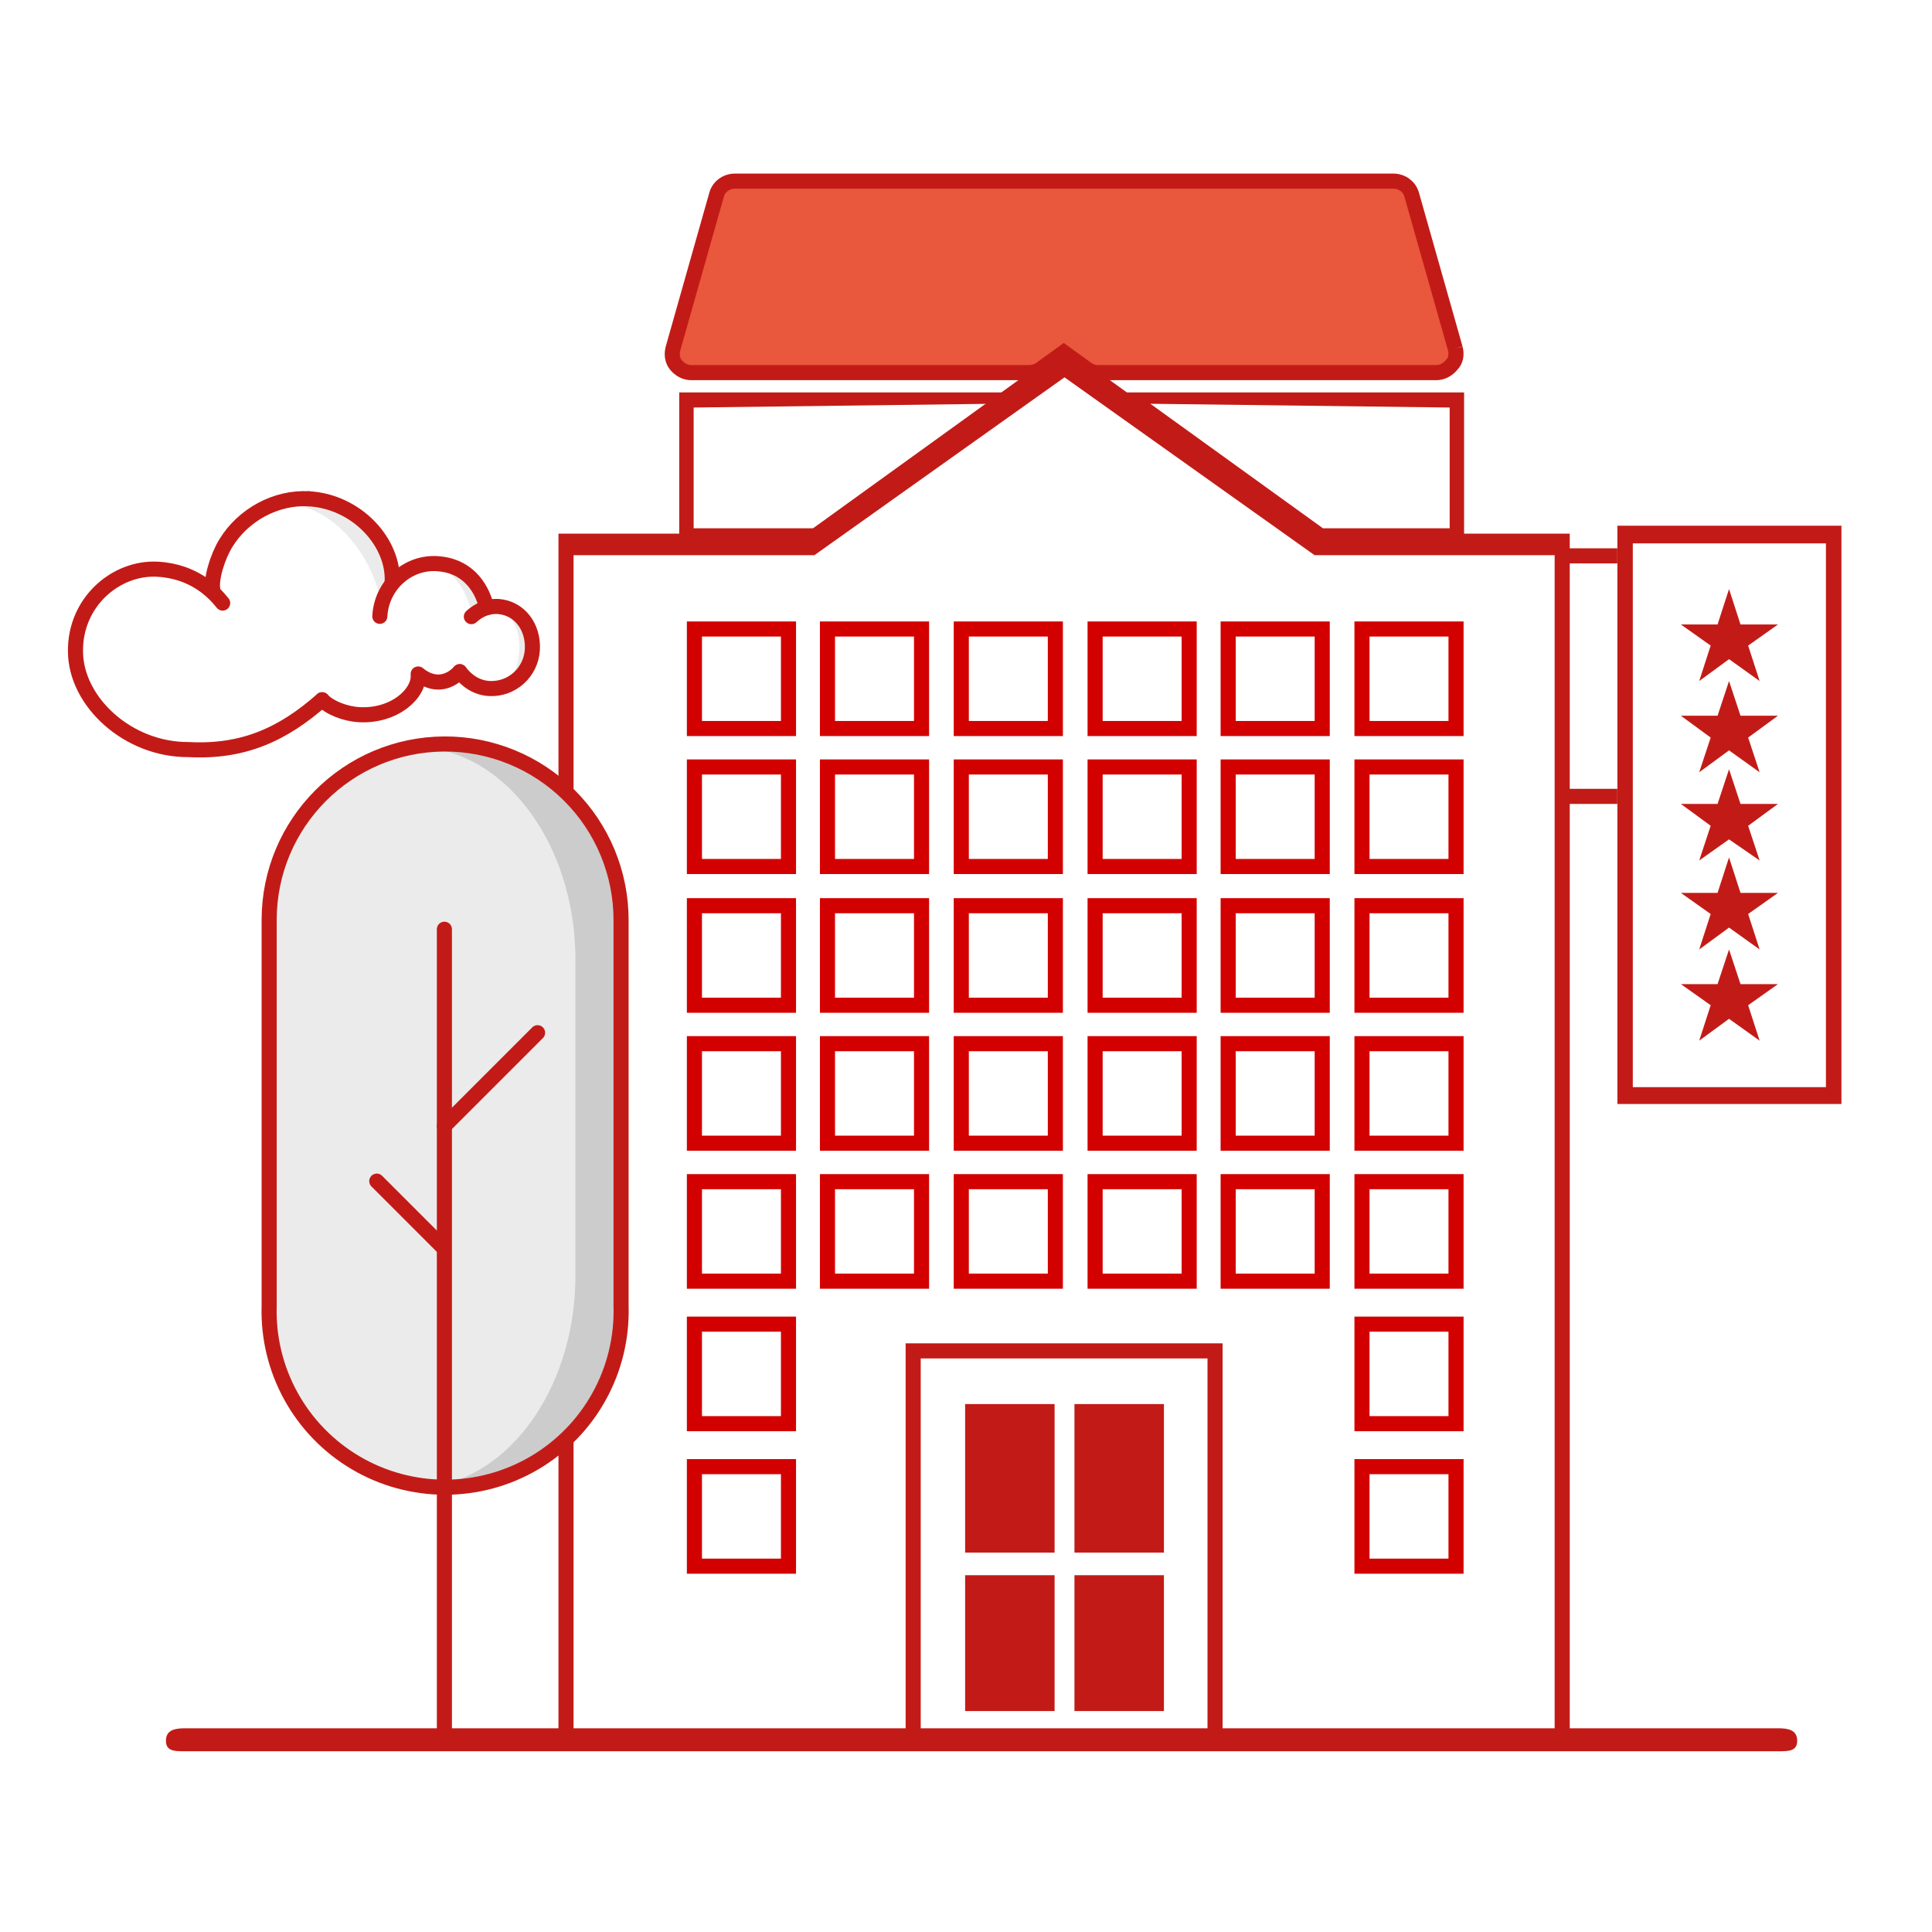 <?xml version="1.0" encoding="UTF-8"?>
<svg width="128px" height="128px" viewBox="0 0 128 128" version="1.1" xmlns="http://www.w3.org/2000/svg" xmlns:xlink="http://www.w3.org/1999/xlink">
    <title>Arranging overnight accommodation in case your car breaks down 100 kms away from your residence. Cost will be borne by you as per specified limits.</title>
    <g id="Page-1" stroke="none" stroke-width="1" fill="none" fill-rule="evenodd">
        <g id="1" transform="translate(-1659, -14523)">
            <g id="Arranging-overnight-accommodation-in-case-your-car-breaks-down-100-kms-away-from-your-residence.-Cost-will-be-borne-by-you-as-per-specified-limits." transform="translate(1659, 14523)">
                <g id="Understand-the-loss-to-your-damaged-car-and-finalise-your-claim-on-the-spot-Copy" fill="#FFFFFF">
                    <polygon id="Fill-1" points="0 128 128 128 128 0 0 0"></polygon>
                </g>
                <g id="Group-180" transform="translate(5, 12)">
                    <g id="Group-179" transform="translate(0, 21)">
                        <path d="M15.131,0.029 C11.427,-0.395 8.807,3.961 9.115,6.171 C8.645,5.496 7.601,4.79 5.43,4.712 C2.738,4.77 0.466,7.037 0.476,9.5 C0.295,12.882 3.494,15.813 8.521,16.204" id="Fill-29" fill="#EBEBEB"></path>
                        <path d="M8.521,16.204 C11.049,16.366 14.378,14.977 16.341,13.361 C19.28,15.462 22.233,14.257 22.627,11.605 C23.605,12.238 24.491,12.147 25.311,11.543 C25.786,12.156 26.52,12.568 27.361,12.614 C28.887,12.695 30.189,11.54 30.27,10.034 C30.35,8.528 29.179,7.241 27.653,7.159 C27.445,7.148 27.363,7.142 27.166,7.175 L27.164,7.179 C26.805,5.621 25.466,4.423 23.804,4.334 C22.678,4.302 21.671,4.7 20.79,5.557 C20.944,2.68 18.394,0.402 15.131,0.029" id="Fill-31" fill="#EBEBEB"></path>
                        <path d="M0.005,9.855 C0.377,14.401 2.925,16.307 7.499,16.661 C9.976,16.821 14.416,14.979 16.341,13.361 C19.219,15.46 22.278,14.144 22.668,11.491 C23.626,12.123 24.494,12.031 25.299,11.426 C25.764,12.039 26.483,12.45 27.308,12.494 C28.803,12.574 29.331,11.509 29.411,10.003 C29.474,8.82 28.933,7.365 27.438,7.285 C27.052,7.281 26.648,7.521 26.322,7.873 C25.972,6.315 25.171,4.594 23.305,4.396 C21.631,4.396 20.491,6.666 20.256,7.851 C20.41,4.975 17.597,0.605 14.158,0.421 C11.39,0.351 8.81,3.986 9.114,6.17 C8.607,5.815 6.971,4.722 5.43,4.712 C3.07,4.676 0.133,7.462 0.005,9.855" id="Fill-33" fill="#FFFFFF"></path>
                        <path d="M9.752,6.955 C9.206,6.273 7.895,4.844 5.43,4.712 C2.679,4.565 -0.047,6.89 0.001,10.17 C0.021,13.494 3.48,16.691 7.499,16.661 C11.088,16.853 13.723,15.673 16.341,13.361" id="Stroke-35" stroke="#C21B17" stroke-linecap="round" stroke-linejoin="round"></path>
                        <path d="M26.229,7.854 C26.46,7.659 27.033,7.129 28.019,7.182 C29.415,7.291 30.35,8.528 30.27,10.034 C30.189,11.54 28.911,12.696 27.417,12.616 C26.59,12.572 25.922,12.115 25.457,11.501" id="Stroke-37" stroke="#C21B17" stroke-linecap="round" stroke-linejoin="round"></path>
                        <path d="M25.457,11.501 C24.782,12.248 23.732,12.507 22.706,11.653 C22.826,12.958 21.104,14.474 18.81,14.349 C17.895,14.305 16.827,13.892 16.341,13.36" id="Stroke-39" stroke="#C21B17" stroke-linecap="round" stroke-linejoin="round"></path>
                        <path d="M20.164,7.833 C20.272,5.799 21.962,4.236 23.938,4.342 C25.835,4.443 26.874,5.737 27.247,7.26" id="Stroke-41" stroke="#C21B17" stroke-linecap="round" stroke-linejoin="round"></path>
                        <path d="M15.441,0.045 C13.275,-0.07 11.111,1.109 9.964,2.984 C9.409,3.892 8.93,5.421 9.115,6.17" id="Stroke-43" stroke="#C21B17" stroke-linecap="round" stroke-linejoin="round"></path>
                        <path d="M20.982,5.567 C21.122,2.962 18.655,0.217 15.441,0.045" id="Stroke-45" stroke="#C21B17" stroke-linecap="round" stroke-linejoin="round"></path>
                    </g>
                    <path d="M40.956,23 L49.351,23 L60.787,14.751 L40.956,15 L40.956,23 Z M49.613,24 L40,24 L40,14 L63,14 L49.613,24 Z" id="Fill-2" fill="#C21B17"></path>
                    <path d="M69.956,23 L78.351,23 L89.787,14.751 L69.956,15 L69.956,23 Z M78.613,24 L69,24 L69,14 L92,14 L78.613,24 Z" id="Fill-2-Copy" fill="#C21B17" transform="translate(80.5, 19) scale(-1, 1) translate(-80.5, -19) "></path>
                    <path d="M48.375,23.354 L32,23.354 L32,104 L99,104 L99,23.354 L82.626,23.354 L65.5,11 L48.375,23.354 Z M33,24.782 L48.957,24.782 L65.526,13 L82.094,24.782 L98,24.782 L98,103 L33,103 L33,24.782 Z" id="Fill-3" fill="#C21B17"></path>
                    <path d="M91.416,11.089 L88.528,0.899 C88.376,0.35 87.869,-5.41788836e-14 87.312,-5.41788836e-14 L43.692,-5.41788836e-14 C43.135,-5.41788836e-14 42.628,0.35 42.476,0.899 L39.589,11.089 C39.487,11.489 39.538,11.888 39.791,12.188 C40.045,12.488 40.399,12.688 40.805,12.688 L63.197,12.688 C63.45,12.688 63.754,12.588 63.957,12.438 L65.477,11.339 L66.997,12.438 C67.199,12.588 67.453,12.688 67.757,12.688 L90.149,12.688 C90.555,12.688 90.909,12.488 91.162,12.188 C91.466,11.888 91.517,11.489 91.416,11.089" id="Fill-4" stroke="#C21B17" fill="#E9573D"></path>
                    <path d="M56,103 L75,103 L75,78 L56,78 L56,103 Z M55,104 L76,104 L76,77 L55,77 L55,104 Z" id="Fill-6" fill="#C21B17"></path>
                    <polygon id="Fill-8" fill="#C21B17" points="58.942 90.864 64.869 90.864 64.869 81.023 58.942 81.023"></polygon>
                    <polygon id="Fill-9" fill="#C21B17" points="66.186 90.864 72.114 90.864 72.114 81.023 66.186 81.023"></polygon>
                    <polygon id="Fill-10" fill="#C21B17" points="58.942 101.362 64.869 101.362 64.869 92.362 58.942 92.362"></polygon>
                    <polygon id="Fill-11" fill="#C21B17" points="66.186 101.362 72.114 101.362 72.114 92.362 66.186 92.362"></polygon>
                    <polygon id="Fill-12" stroke="#D30000" points="49.822 36.267 56.054 36.267 56.054 29.673 49.822 29.673"></polygon>
                    <polygon id="Fill-13" stroke="#D30000" points="41.007 36.267 47.239 36.267 47.239 29.673 41.007 29.673"></polygon>
                    <polygon id="Fill-14" stroke="#D30000" points="67.554 36.267 73.785 36.267 73.785 29.673 67.554 29.673"></polygon>
                    <polygon id="Fill-15" stroke="#D30000" points="58.688 36.267 64.92 36.267 64.92 29.673 58.688 29.673"></polygon>
                    <polygon id="Fill-16" stroke="#D30000" points="85.235 36.267 91.466 36.267 91.466 29.673 85.235 29.673"></polygon>
                    <polygon id="Fill-17" stroke="#D30000" points="76.369 36.267 82.601 36.267 82.601 29.673 76.369 29.673"></polygon>
                    <polygon id="Fill-18" stroke="#D30000" points="49.822 45.408 56.054 45.408 56.054 38.814 49.822 38.814"></polygon>
                    <polygon id="Fill-19" stroke="#D30000" points="41.007 45.408 47.239 45.408 47.239 38.814 41.007 38.814"></polygon>
                    <polygon id="Fill-20" stroke="#D30000" points="67.554 45.408 73.785 45.408 73.785 38.814 67.554 38.814"></polygon>
                    <polygon id="Fill-21" stroke="#D30000" points="58.688 45.408 64.92 45.408 64.92 38.814 58.688 38.814"></polygon>
                    <polygon id="Fill-22" stroke="#D30000" points="85.235 45.408 91.466 45.408 91.466 38.814 85.235 38.814"></polygon>
                    <polygon id="Fill-23" stroke="#D30000" points="76.369 45.408 82.601 45.408 82.601 38.814 76.369 38.814"></polygon>
                    <polygon id="Fill-24" stroke="#D30000" points="49.822 54.599 56.054 54.599 56.054 48.005 49.822 48.005"></polygon>
                    <polygon id="Fill-25" stroke="#D30000" points="41.007 54.599 47.239 54.599 47.239 48.005 41.007 48.005"></polygon>
                    <polygon id="Fill-26" stroke="#D30000" points="67.554 54.599 73.785 54.599 73.785 48.005 67.554 48.005"></polygon>
                    <polygon id="Fill-27" stroke="#D30000" points="58.688 54.599 64.92 54.599 64.92 48.005 58.688 48.005"></polygon>
                    <polygon id="Fill-28" stroke="#D30000" points="85.235 54.599 91.466 54.599 91.466 48.005 85.235 48.005"></polygon>
                    <polygon id="Fill-29" stroke="#D30000" points="76.369 54.599 82.601 54.599 82.601 48.005 76.369 48.005"></polygon>
                    <polygon id="Fill-30" stroke="#D30000" points="49.822 63.74 56.054 63.74 56.054 57.146 49.822 57.146"></polygon>
                    <polygon id="Fill-31" stroke="#D30000" points="41.007 63.74 47.239 63.74 47.239 57.146 41.007 57.146"></polygon>
                    <polygon id="Fill-32" stroke="#D30000" points="67.554 63.74 73.785 63.74 73.785 57.146 67.554 57.146"></polygon>
                    <polygon id="Fill-33" stroke="#D30000" points="58.688 63.74 64.92 63.74 64.92 57.146 58.688 57.146"></polygon>
                    <polygon id="Fill-34" stroke="#D30000" points="85.235 63.74 91.466 63.74 91.466 57.146 85.235 57.146"></polygon>
                    <polygon id="Fill-35" stroke="#D30000" points="76.369 63.74 82.601 63.74 82.601 57.146 76.369 57.146"></polygon>
                    <polygon id="Fill-36" stroke="#D30000" points="49.822 72.881 56.054 72.881 56.054 66.288 49.822 66.288"></polygon>
                    <polygon id="Fill-37" stroke="#D30000" points="41.007 72.881 47.239 72.881 47.239 66.288 41.007 66.288"></polygon>
                    <polygon id="Fill-38" stroke="#D30000" points="67.554 72.881 73.785 72.881 73.785 66.288 67.554 66.288"></polygon>
                    <polygon id="Fill-39" stroke="#D30000" points="58.688 72.881 64.92 72.881 64.92 66.288 58.688 66.288"></polygon>
                    <polygon id="Fill-40" stroke="#D30000" points="85.235 72.881 91.466 72.881 91.466 66.288 85.235 66.288"></polygon>
                    <polygon id="Fill-41" stroke="#D30000" points="41.007 82.322 47.239 82.322 47.239 75.728 41.007 75.728"></polygon>
                    <polygon id="Fill-42" stroke="#D30000" points="85.235 82.322 91.466 82.322 91.466 75.728 85.235 75.728"></polygon>
                    <polygon id="Fill-43" stroke="#D30000" points="41.007 91.763 47.239 91.763 47.239 85.169 41.007 85.169"></polygon>
                    <polygon id="Fill-44" stroke="#D30000" points="85.235 91.763 91.466 91.763 91.466 85.169 85.235 85.169"></polygon>
                    <polygon id="Fill-45" stroke="#D30000" points="76.369 72.881 82.601 72.881 82.601 66.288 76.369 66.288"></polygon>
                    <path d="M103.177,60.026 L115.972,60.026 L115.972,24 L103.177,24 L103.177,60.026 Z M102.156,61.143 L117,61.143 L117,22.83 L102.156,22.83 L102.156,61.143 Z" id="Fill-46" fill="#C21B17"></path>
                    <polygon id="Fill-47" fill="#C21B17" points="98.154 25.327 102.154 25.327 102.154 24.327 98.154 24.327"></polygon>
                    <polygon id="Fill-48" fill="#C21B17" points="98.154 41.262 102.154 41.262 102.154 40.262 98.154 40.262"></polygon>
                    <polygon id="Fill-49" fill="#C21B17" points="109.553 27.026 110.313 29.373 112.795 29.373 110.819 30.772 111.579 33.12 109.553 31.671 107.577 33.12 108.337 30.772 106.361 29.373 108.793 29.373"></polygon>
                    <polygon id="Fill-50" fill="#C21B17" points="109.553 33.12 110.313 35.418 112.795 35.418 110.819 36.866 111.579 39.164 109.553 37.715 107.577 39.164 108.337 36.866 106.361 35.418 108.793 35.418"></polygon>
                    <polygon id="Fill-51" fill="#C21B17" points="109.553 38.964 110.313 41.262 112.795 41.262 110.819 42.71 111.579 45.008 109.553 43.61 107.577 45.008 108.337 42.71 106.361 41.262 108.793 41.262"></polygon>
                    <polygon id="Fill-52" fill="#C21B17" points="109.553 44.808 110.313 47.156 112.795 47.156 110.819 48.555 111.579 50.903 109.553 49.454 107.577 50.903 108.337 48.555 106.361 47.156 108.793 47.156"></polygon>
                    <polygon id="Fill-53" fill="#C21B17" points="109.553 50.903 110.313 53.2 112.795 53.2 110.819 54.599 111.579 56.947 109.553 55.498 107.577 56.947 108.337 54.599 106.361 53.2 108.793 53.2"></polygon>
                    <path d="M7.267,104.026 C6.557,104.026 5.995,104.027 5.995,103.328 C5.995,102.629 6.557,102.502 7.267,102.502 L112.795,102.502 C113.504,102.502 114.069,102.629 114.069,103.328 C114.069,104.027 113.504,104.026 112.795,104.026 L7.267,104.026 Z" id="Fill-54" fill="#C21B17"></path>
                    <g id="Group-178" transform="translate(12.399, 37.291)">
                        <path d="M11.615,0.094 C14.716,0.083 17.693,1.306 19.889,3.495 C22.086,5.683 23.32,8.656 23.32,11.756 L23.32,37.322 C23.448,41.57 21.254,45.551 17.595,47.714 C13.935,49.875 9.39,49.875 5.73,47.714 C2.071,45.551 -0.123,41.57 0.005,37.322 L0.005,11.756 C0.005,5.336 5.194,0.123 11.615,0.094" id="Fill-1" fill="#EBEBEB"></path>
                        <path d="M13.079,0.162 C12.554,0.171 12.03,0.226 11.51,0.327 C16.815,1.348 20.74,7.315 20.725,14.334 L20.725,35.162 C20.746,42.184 16.818,48.157 11.51,49.169 C12.029,49.281 12.553,49.336 13.079,49.335 C19.037,49.335 23.868,43.017 23.876,35.217 L23.876,14.334 C23.884,10.579 22.749,6.974 20.724,4.315 C18.698,1.656 15.947,0.162 13.079,0.162" id="Fill-3" fill="#CCCCCC"></path>
                        <path d="M12.043,-1.59113607e-13 C15.144,-0.011 18.121,1.212 20.317,3.401 C22.514,5.59 23.748,8.562 23.748,11.663 L23.748,37.229 C23.875,41.476 21.682,45.458 18.023,47.62 C14.363,49.781 9.818,49.781 6.158,47.62 C2.499,45.458 0.305,41.476 0.433,37.229 L0.433,11.663 C0.433,5.242 5.622,0.029 12.043,-1.59113607e-13 Z" id="Stroke-7" stroke="#C21B17" stroke-linecap="round" stroke-linejoin="round"></path>
                        <line x1="12.043" y1="66.005" x2="12.043" y2="12.273" id="Stroke-9" stroke="#C21B17" stroke-linecap="round" stroke-linejoin="round"></line>
                        <line x1="12.043" y1="25.303" x2="18.217" y2="19.129" id="Stroke-11" stroke="#C21B17" stroke-linecap="round" stroke-linejoin="round"></line>
                        <line x1="11.938" y1="33.337" x2="7.563" y2="28.962" id="Stroke-13" stroke="#C21B17" stroke-linecap="round" stroke-linejoin="round"></line>
                    </g>
                </g>
            </g>
        </g>
    </g>
</svg>